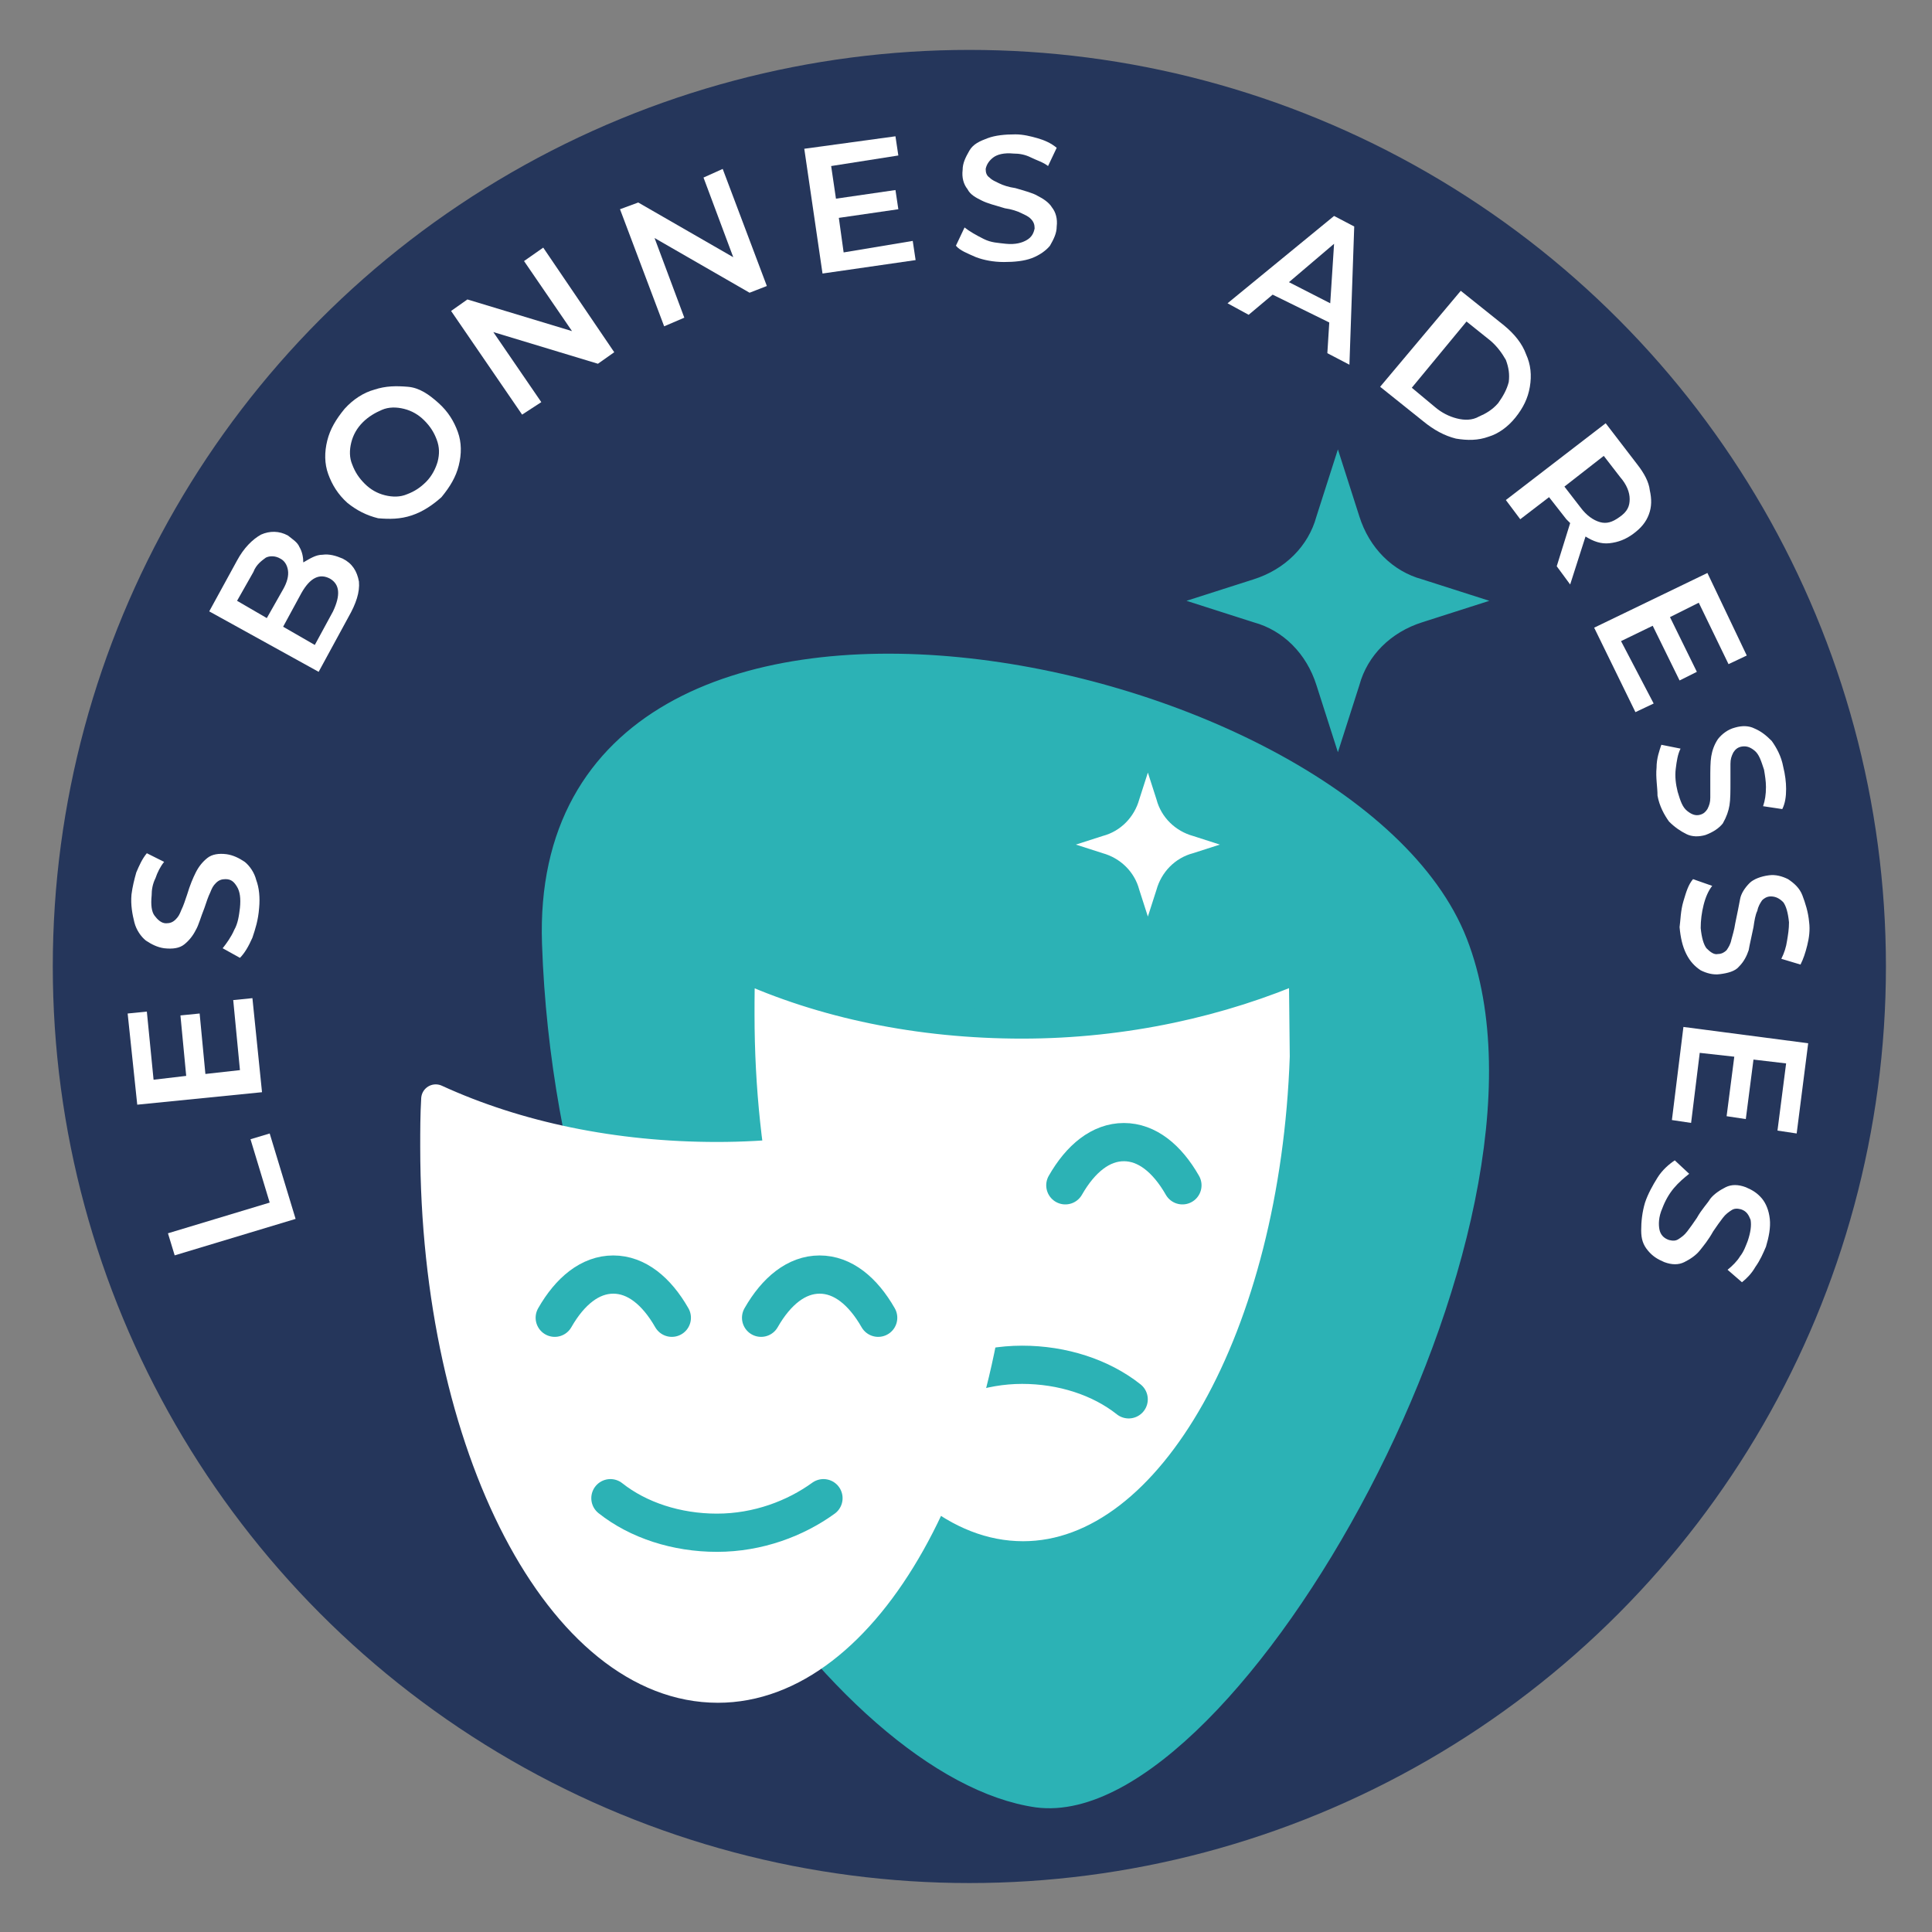 <?xml version="1.0" encoding="utf-8"?>
<svg xmlns="http://www.w3.org/2000/svg" id="Calque_1" style="enable-background:new 0 0 201.3 201.3;" version="1.1" viewBox="0 0 201.3 201.3" x="0px" y="0px">
<rect x="0" y="0" width="201.3" height="201.3" fill="#808080" stroke="none"/>
<style type="text/css">
	.st0{fill:#25365B;}
	.st1{fill:#FFFFFF;}
	.st2{fill:#2CB2B5;stroke:#2CB2B5;stroke-width:2.655;stroke-miterlimit:10;}
	.st3{fill:#FFFFFF;stroke:#2CB2B5;stroke-width:3.032;stroke-linecap:round;stroke-linejoin:round;stroke-miterlimit:10;}
	.st4{fill:none;stroke:#2CB2B5;stroke-width:3.982;stroke-linecap:round;stroke-miterlimit:10;}
	.st5{fill:none;stroke:#2CB2B5;stroke-width:3.032;stroke-linecap:round;stroke-miterlimit:10;}
	.st6{fill:#FFFFFF;stroke:#FFFFFF;stroke-width:3.032;stroke-linecap:round;stroke-linejoin:round;stroke-miterlimit:10;}
	.st7{fill:#2CB2B5;stroke:#2CB2B5;stroke-width:1.327;stroke-miterlimit:10;}
</style>
<circle class="st0" cx="101" cy="100.7" r="95.5"/>
<g>
	<g>
		<path class="st1" d="M18.2,130.8l-0.7-2.3l10.6-3.2l-2-6.6l2-0.6l2.7,8.9L18.2,130.8z"/>
		<path class="st1" d="M24.3,104.2l2-0.2l1,9.8l-13,1.3l-1-9.5l2-0.2l0.7,7.1l3.4-0.4l-0.6-6.3l2-0.2l0.6,6.3l3.6-0.4L24.3,104.2z"/>
		<path class="st1" d="M26.3,97.7c-0.4,0.9-0.8,1.6-1.3,2.1l-1.8-1c0.4-0.5,0.9-1.2,1.2-1.9c0.4-0.7,0.5-1.5,0.6-2.3&#xA;			c0.1-1,0-1.7-0.3-2.2c-0.3-0.5-0.6-0.8-1.2-0.8c-0.4,0-0.7,0.1-1,0.4c-0.3,0.3-0.4,0.5-0.6,1c-0.2,0.4-0.4,1-0.6,1.6&#xA;			c-0.4,1-0.6,1.8-0.9,2.3c-0.3,0.6-0.7,1.1-1.2,1.5c-0.5,0.4-1.2,0.5-2.1,0.4c-0.7-0.1-1.3-0.4-1.9-0.8c-0.5-0.4-1-1.1-1.2-1.9&#xA;			s-0.4-1.8-0.3-2.9c0.1-0.8,0.3-1.6,0.5-2.3c0.3-0.7,0.6-1.4,1.1-2l1.8,0.9c-0.4,0.5-0.7,1.1-0.9,1.7c-0.3,0.6-0.4,1.2-0.4,1.8&#xA;			c-0.1,1,0,1.7,0.3,2.1c0.3,0.4,0.7,0.8,1.2,0.8c0.4,0,0.7-0.1,1-0.4c0.3-0.3,0.4-0.5,0.6-1c0.2-0.4,0.4-1,0.6-1.6&#xA;			c0.3-1,0.6-1.7,0.9-2.3c0.3-0.6,0.7-1.1,1.2-1.5c0.5-0.4,1.2-0.5,2-0.4c0.7,0.1,1.3,0.4,1.9,0.8c0.5,0.4,1,1.1,1.2,1.9&#xA;			c0.3,0.8,0.4,1.8,0.3,2.9C26.9,95.9,26.6,96.8,26.3,97.7z"/>
		<path class="st1" d="M33.6,57.8c0.7-0.1,1.4,0.1,2.1,0.4c1,0.5,1.5,1.3,1.7,2.4c0.1,1.1-0.3,2.3-1.1,3.7L33.2,70l-11.4-6.3&#xA;			l2.9-5.3c0.7-1.3,1.6-2.2,2.5-2.7c0.9-0.4,1.9-0.4,2.8,0.1c0.5,0.4,1,0.7,1.2,1.2c0.3,0.5,0.4,1.1,0.4,1.6&#xA;			C32.3,58.2,32.9,57.8,33.6,57.8z M24.7,62.6l3.1,1.8l1.7-3c0.4-0.7,0.6-1.4,0.5-2s-0.4-1-0.8-1.2c-0.5-0.3-1.1-0.3-1.5-0.1&#xA;			c-0.4,0.3-1,0.7-1.3,1.5L24.7,62.6z M34.4,60.3c-1.1-0.6-2.1-0.1-3,1.5l-1.9,3.5l3.3,1.9l1.9-3.5C35.5,62,35.4,60.9,34.4,60.3z"/>
		<path class="st1" d="M42.9,53.7c-1.2,0.4-2.3,0.4-3.5,0.3c-1.2-0.3-2.2-0.8-3.2-1.6c-1-0.9-1.6-1.9-2-3s-0.4-2.3-0.1-3.5&#xA;			c0.3-1.2,0.9-2.2,1.8-3.3c0.9-1,2-1.7,3.1-2c1.2-0.4,2.3-0.4,3.5-0.3s2.2,0.8,3.2,1.7c1,0.9,1.6,1.9,2,3s0.4,2.3,0.1,3.5&#xA;			c-0.3,1.2-0.9,2.2-1.8,3.3C45.1,52.6,44.1,53.3,42.9,53.7z M45.6,48.1c0.2-0.8,0.2-1.5-0.1-2.3c-0.3-0.8-0.7-1.4-1.3-2&#xA;			c-0.6-0.6-1.3-1-2.1-1.2c-0.8-0.2-1.6-0.2-2.3,0.1s-1.4,0.7-2,1.3c-0.6,0.6-1,1.3-1.2,2.1c-0.2,0.8-0.2,1.6,0.1,2.3&#xA;			c0.3,0.8,0.7,1.4,1.3,2c0.6,0.6,1.3,1,2.1,1.2c0.8,0.2,1.6,0.2,2.3-0.1c0.8-0.3,1.4-0.7,2-1.3C45,49.6,45.4,48.8,45.6,48.1z"/>
		<path class="st1" d="M56.6,25.8L64,36.7l-1.7,1.2l-10.9-3.3l5,7.3l-2,1.3L47,32.4l1.7-1.2l10.9,3.3l-5-7.3L56.6,25.8z"/>
		<path class="st1" d="M75.3,17.6l4.6,12.2l-1.8,0.7l-9.9-5.7l3.1,8.3L69.2,34l-4.6-12.2l1.9-0.7l9.9,5.7l-3.1-8.3L75.3,17.6z"/>
		<path class="st1" d="M95.1,25.1l0.3,2l-9.7,1.4l-1.9-13l9.5-1.3l0.3,2l-7,1.1l0.5,3.4l6.2-0.9l0.3,2l-6.2,0.9l0.5,3.6L95.1,25.1z"/>
		<path class="st1" d="M101.7,26.8c-0.9-0.4-1.7-0.7-2.1-1.2l0.9-1.9c0.5,0.4,1.2,0.8,2,1.2s1.5,0.4,2.3,0.5c1,0.1,1.7-0.1,2.2-0.4&#xA;			c0.5-0.3,0.7-0.7,0.8-1.2c0-0.4-0.1-0.7-0.4-1c-0.3-0.3-0.6-0.4-1-0.6c-0.4-0.2-1-0.4-1.7-0.5c-1-0.3-1.8-0.5-2.4-0.8&#xA;			c-0.6-0.3-1.2-0.6-1.5-1.2c-0.4-0.5-0.6-1.2-0.5-2c0-0.7,0.3-1.3,0.7-2s1.1-1,1.9-1.3c0.8-0.3,1.8-0.4,2.9-0.4&#xA;			c0.8,0,1.6,0.2,2.3,0.4s1.4,0.5,2,1l-0.9,1.9c-0.5-0.4-1.2-0.6-1.8-0.9c-0.6-0.3-1.2-0.4-1.8-0.4c-1-0.1-1.7,0.1-2.1,0.4&#xA;			c-0.4,0.3-0.7,0.7-0.8,1.2c0,0.4,0.1,0.7,0.4,0.9c0.3,0.3,0.6,0.4,1,0.6c0.4,0.2,1,0.4,1.7,0.5c1,0.3,1.8,0.5,2.3,0.8&#xA;			c0.6,0.3,1.2,0.7,1.5,1.2c0.4,0.5,0.6,1.2,0.5,2c0,0.7-0.3,1.3-0.7,2c-0.4,0.5-1.1,1-1.9,1.3c-0.8,0.3-1.8,0.4-2.9,0.4&#xA;			C103.5,27.3,102.5,27.1,101.7,26.8z"/>
		<path class="st1" d="M138.5,33.6l-5.9-2.9l-2.5,2.1l-2.2-1.2l11.1-9.1l2.1,1.1L140.6,38l-2.3-1.2L138.5,33.6z M138.6,31.6l0.4-6.2&#xA;			l-4.7,4L138.6,31.6z"/>
		<path class="st1" d="M152.2,30.3l4.5,3.6c1.1,0.9,1.9,1.9,2.3,3c0.5,1.1,0.6,2.2,0.4,3.4c-0.2,1.2-0.7,2.2-1.5,3.2&#xA;			c-0.8,1-1.8,1.7-2.8,2c-1.1,0.4-2.2,0.4-3.4,0.2c-1.2-0.3-2.3-0.9-3.4-1.8l-4.5-3.6L152.2,30.3z M149.5,42.4&#xA;			c0.7,0.6,1.5,1,2.3,1.2c0.8,0.2,1.6,0.2,2.3-0.2c0.7-0.3,1.4-0.7,2-1.4c0.5-0.7,0.9-1.4,1.1-2.2c0.1-0.8,0-1.5-0.3-2.3&#xA;			c-0.4-0.7-0.9-1.4-1.6-2l-2.5-2l-5.7,6.9L149.5,42.4z"/>
		<path class="st1" d="M162.2,59l1.4-4.5c-0.1-0.1-0.2-0.2-0.4-0.4l-1.8-2.3l-3,2.3l-1.5-2l10.4-8l3.3,4.3c0.7,0.9,1.2,1.8,1.3,2.7&#xA;			c0.2,0.9,0.2,1.7-0.1,2.5s-0.8,1.4-1.6,2c-0.8,0.6-1.6,0.9-2.5,1c-0.9,0.1-1.7-0.2-2.5-0.7l-1.6,5L162.2,59z M169.8,52&#xA;			c0-0.7-0.3-1.5-1-2.3l-1.7-2.2l-4.1,3.2l1.7,2.2c0.6,0.8,1.3,1.3,2,1.5s1.3,0,2-0.5C169.6,53.3,169.8,52.7,169.8,52z"/>
		<path class="st1" d="M172.3,73.3l-1.9,0.9l-4.3-8.8l11.8-5.7l4.1,8.6l-1.9,0.9l-3.1-6.4l-3,1.5l2.8,5.7l-1.8,0.9l-2.8-5.7&#xA;			l-3.3,1.6L172.3,73.3z"/>
		<path class="st1" d="M172.6,80c0-1,0.3-1.8,0.5-2.4l2,0.4c-0.3,0.6-0.4,1.3-0.5,2.1c-0.1,0.8,0,1.6,0.2,2.4c0.3,1,0.5,1.6,1,2&#xA;			s0.9,0.5,1.3,0.4c0.4-0.1,0.6-0.3,0.8-0.6c0.2-0.4,0.3-0.7,0.3-1.2c0-0.4,0-1,0-1.8c0-1.1,0-1.9,0.1-2.5c0.1-0.6,0.3-1.2,0.7-1.8&#xA;			c0.4-0.5,1-1,1.8-1.2c0.7-0.2,1.4-0.2,2,0.1c0.7,0.3,1.2,0.7,1.8,1.3c0.5,0.7,1,1.6,1.2,2.7c0.2,0.8,0.3,1.6,0.3,2.3&#xA;			c0,0.8-0.1,1.5-0.4,2.1l-2-0.3c0.2-0.6,0.3-1.2,0.3-2c0-0.6-0.1-1.2-0.2-1.8c-0.3-0.9-0.5-1.6-1-2s-0.9-0.5-1.4-0.4&#xA;			c-0.4,0.1-0.6,0.3-0.8,0.6c-0.2,0.4-0.3,0.7-0.3,1.2c0,0.4,0,1,0,1.8c0,1,0,1.9-0.1,2.5c-0.1,0.6-0.3,1.2-0.7,1.9&#xA;			c-0.4,0.5-1,0.9-1.8,1.2c-0.7,0.2-1.4,0.2-2-0.1c-0.6-0.3-1.2-0.7-1.8-1.3c-0.5-0.7-1-1.6-1.2-2.7C172.7,82,172.5,81,172.6,80z"/>
		<path class="st1" d="M175.4,93.9c0.3-1,0.5-1.7,1-2.3l2,0.7c-0.4,0.5-0.7,1.2-0.9,2c-0.2,0.8-0.3,1.6-0.3,2.4&#xA;			c0.1,1,0.3,1.7,0.6,2.1c0.4,0.4,0.8,0.7,1.2,0.6c0.4,0,0.7-0.2,0.9-0.4c0.2-0.3,0.4-0.6,0.5-1.1c0.1-0.4,0.3-1,0.4-1.7&#xA;			c0.2-1,0.4-1.9,0.5-2.5s0.5-1.2,1-1.7c0.4-0.4,1.2-0.7,2-0.8c0.7-0.1,1.4,0.1,2,0.4c0.6,0.4,1.2,0.9,1.5,1.7s0.6,1.7,0.7,2.8&#xA;			c0.1,0.8,0,1.6-0.2,2.4c-0.2,0.8-0.4,1.4-0.7,2l-2-0.6c0.3-0.6,0.5-1.2,0.6-1.9c0.1-0.6,0.2-1.2,0.2-1.9c-0.1-1-0.3-1.7-0.6-2.1&#xA;			c-0.4-0.4-0.8-0.6-1.3-0.6c-0.4,0-0.7,0.2-0.9,0.4c-0.2,0.3-0.4,0.6-0.5,1.1c-0.2,0.4-0.3,1-0.4,1.7c-0.2,1-0.4,1.8-0.5,2.4&#xA;			c-0.2,0.6-0.5,1.2-1,1.7c-0.4,0.5-1.2,0.7-2,0.8c-0.7,0.1-1.4-0.1-2-0.4c-0.6-0.4-1.1-0.9-1.5-1.7c-0.4-0.8-0.6-1.7-0.7-2.8&#xA;			C175.1,95.9,175.1,94.9,175.4,93.9z"/>
		<path class="st1" d="M176.2,117l-2-0.3l1.2-9.7l13,1.7l-1.2,9.4l-2-0.3l0.9-7l-3.4-0.4l-0.8,6.2l-2-0.3l0.8-6.2l-3.6-0.4&#xA;			L176.2,117z"/>
		<path class="st1" d="M172.7,122.7c0.5-0.8,1.2-1.4,1.8-1.8l1.5,1.4c-0.5,0.4-1.1,0.9-1.6,1.5c-0.5,0.6-0.9,1.3-1.2,2.1&#xA;			c-0.4,0.9-0.4,1.7-0.3,2.2c0.1,0.5,0.4,0.9,1,1.1c0.4,0.1,0.7,0.1,1-0.1s0.6-0.4,0.9-0.8c0.3-0.4,0.6-0.8,1-1.4&#xA;			c0.5-0.9,1.1-1.5,1.4-2c0.4-0.5,1-0.9,1.6-1.2c0.6-0.3,1.3-0.3,2.1,0c0.7,0.3,1.2,0.6,1.7,1.2c0.4,0.5,0.7,1.2,0.8,2.1&#xA;			c0.1,0.9-0.1,1.9-0.4,2.9c-0.3,0.7-0.6,1.4-1.1,2.1c-0.4,0.7-0.9,1.2-1.4,1.6l-1.5-1.3c0.5-0.4,1-0.9,1.3-1.4&#xA;			c0.4-0.5,0.6-1.1,0.8-1.6c0.3-0.9,0.4-1.6,0.3-2.2c-0.2-0.5-0.4-0.9-1-1.1c-0.4-0.1-0.7-0.1-1,0.1c-0.3,0.2-0.6,0.4-0.9,0.8&#xA;			c-0.3,0.4-0.6,0.8-1,1.4c-0.5,0.9-1,1.5-1.4,2s-1,0.9-1.6,1.2c-0.6,0.3-1.3,0.3-2.1,0c-0.7-0.3-1.2-0.6-1.7-1.2s-0.7-1.2-0.7-2.1&#xA;			c0-0.9,0.1-1.9,0.4-2.9C171.7,124.4,172.2,123.5,172.7,122.7z"/>
	</g>
</g>
<g>
	<path class="st2" d="M151.6,98.3c-11.4-29.3-95.4-46.7-93.8,0c1.6,46.7,30.7,85.9,50.3,88.7C127.7,189.6,163,127.6,151.6,98.3z"/>
	<g>
		<path class="st3" d="M135.8,100.7c-8.5,3.7-18.6,6-29.3,6s-20.8-2.1-29.3-6c-0.1,1.7-0.1,3.3-0.1,5c0,31.2,13.1,56.4,29.5,56.4&#xA;			c15.5,0,28.3-23,29.3-52L135.8,100.7z"/>
		<path class="st4" d="M95.4,145.8c2.9-2.1,6.8-3.6,11.1-3.6c4.2,0,8.2,1.3,11.1,3.6"/>
		<g>
			<path class="st5" d="M101.7,123.5c-1.6-2.8-3.7-4.5-6.1-4.5c-2.4,0-4.5,1.7-6.1,4.5"/>
			<path class="st4" d="M123.2,123.5c-1.6-2.8-3.7-4.5-6.1-4.5s-4.5,1.7-6.1,4.5"/>
		</g>
	</g>
	<g>
		<path class="st6" d="M104,114.5c-8.5,3.7-18.6,6-29.3,6s-20.8-2.1-29.3-6c-0.1,1.7-0.1,3.3-0.1,5c0,31.2,13.1,56.4,29.5,56.4&#xA;			c15.5,0,28.3-23,29.3-52L104,114.5z"/>
		<path class="st4" d="M85.8,156.1c-2.9,2.1-6.8,3.6-11.1,3.6c-4.2,0-8.2-1.3-11.1-3.6"/>
		<g>
			<path class="st4" d="M70,137.3c-1.6-2.8-3.7-4.5-6.1-4.5c-2.4,0-4.5,1.7-6.1,4.5"/>
			<path class="st4" d="M91.5,137.3c-1.6-2.8-3.7-4.5-6.1-4.5c-2.4,0-4.5,1.7-6.1,4.5"/>
		</g>
	</g>
	<path class="st7" d="M139.4,49l1.6,5c1.1,3.5,3.7,6.1,7,7l5,1.6l-5,1.6c-3.5,1.1-6.1,3.7-7,7l-1.6,5l-1.6-5c-1.1-3.5-3.7-6.1-7-7&#xA;		l-5-1.6l5-1.6c3.5-1.1,6.1-3.7,7-7L139.4,49z"/>
	<path class="st1" d="M119.6,80.5l0.9,2.8c0.5,1.9,2,3.3,3.8,3.8l2.8,0.9l-2.8,0.9c-1.9,0.5-3.3,2-3.8,3.8l-0.9,2.8l-0.9-2.8&#xA;		c-0.5-1.9-2-3.3-3.8-3.8l-2.8-0.9l2.8-0.9c1.9-0.5,3.3-2,3.8-3.8L119.6,80.5z"/>
</g>
</svg>